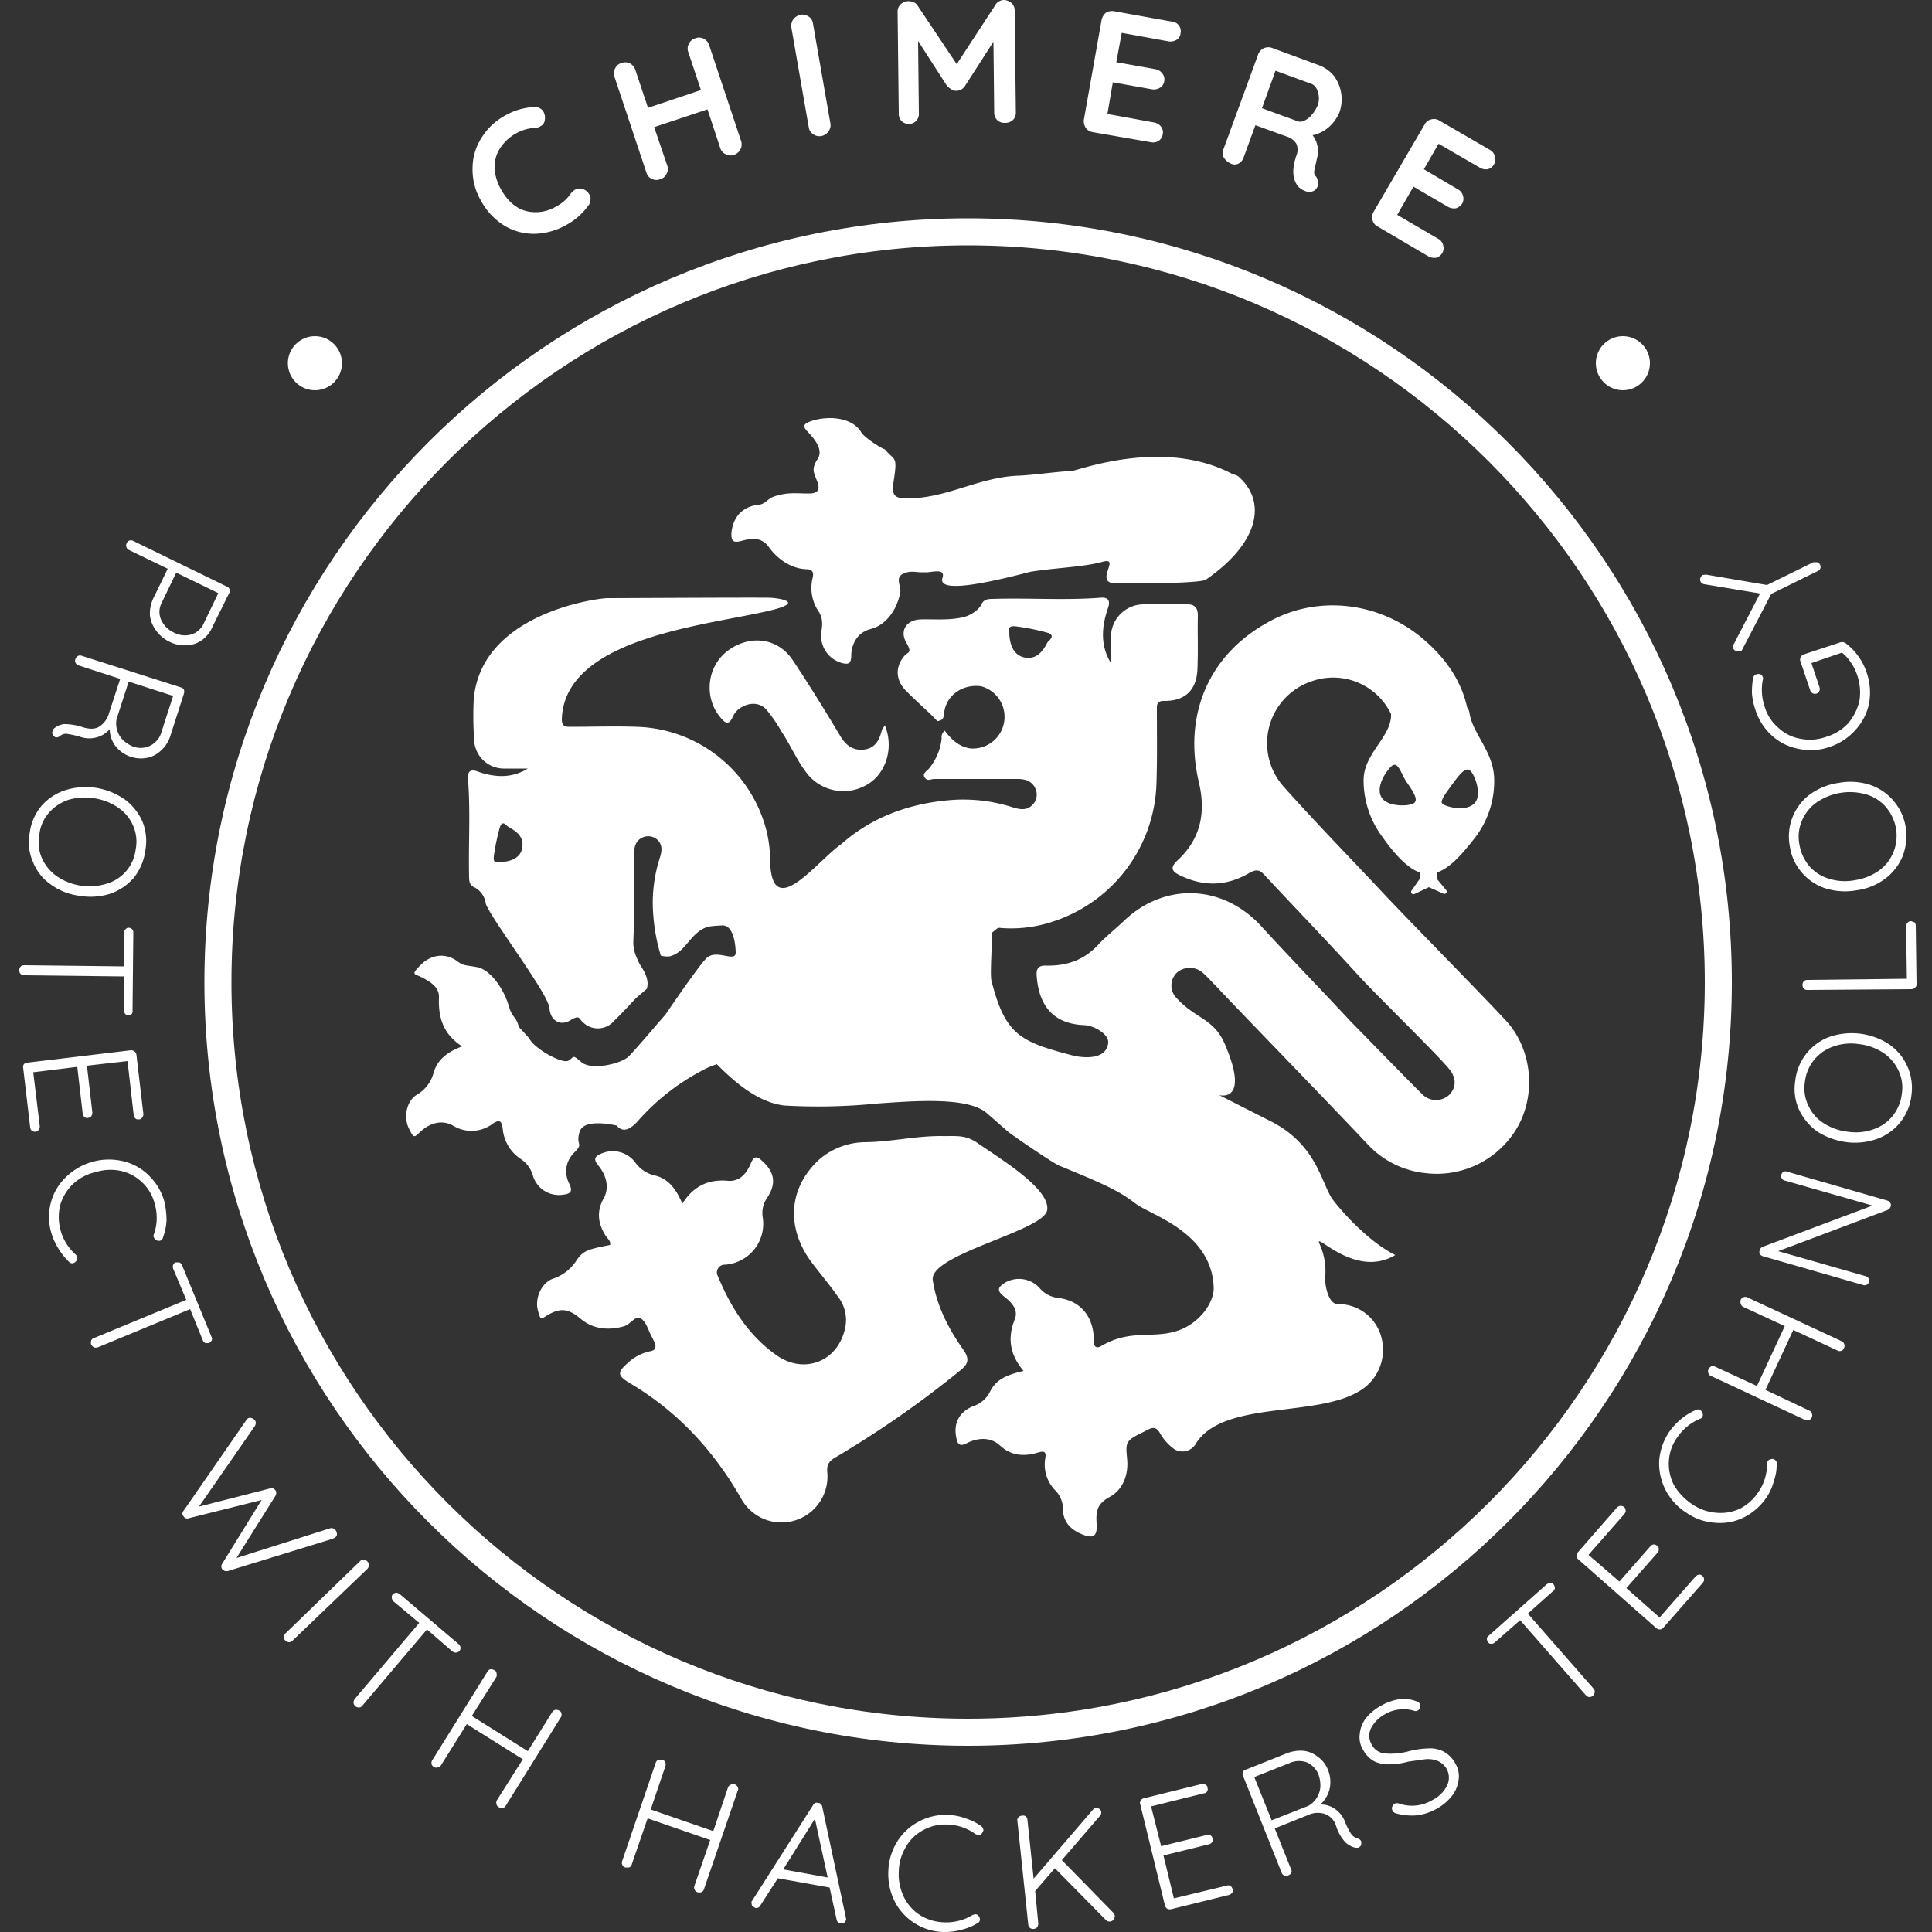 <?xml version="1.0" encoding="UTF-8" standalone="no"?>
<svg
   id="Calque_1"
   data-name="Calque 1"
   viewBox="0 0 500 500"
   version="1.1"
   sodipodi:docname="logo_chimere_white.svg"
   inkscape:version="1.2.1 (9c6d41e4, 2022-07-14)"
   inkscape:export-filename="logo_chimere_white.png"
   inkscape:export-xdpi="96"
   inkscape:export-ydpi="96"
   xmlns:inkscape="http://www.inkscape.org/namespaces/inkscape"
   xmlns:sodipodi="http://sodipodi.sourceforge.net/DTD/sodipodi-0.dtd"
   xmlns="http://www.w3.org/2000/svg"
   xmlns:svg="http://www.w3.org/2000/svg">
  <rect x="0" y="0" width="500" height="500" fill="#333333" stroke="none"/>
  <sodipodi:namedview
     id="namedview12647"
     pagecolor="#ffffff"
     bordercolor="#000000"
     borderopacity="0.25"
     inkscape:showpageshadow="2"
     inkscape:pageopacity="0.0"
     inkscape:pagecheckerboard="0"
     inkscape:deskcolor="#d1d1d1"
     showgrid="false"
     inkscape:zoom="1.096165"
     inkscape:cx="215.29605"
     inkscape:cy="249.05009"
     inkscape:window-width="1790"
     inkscape:window-height="790"
     inkscape:window-x="0"
     inkscape:window-y="25"
     inkscape:window-maximized="0"
     inkscape:current-layer="Calque_1" />
  <defs
     id="defs12534">
    <style
       id="style12532">
      .cls-1 {
        fill: #fff;
      }
    </style>
  </defs>
  <title
     id="title12536">logo_chimere_white</title>
  <path
     class="cls-1"
     d="M250.5,451.8c-109,0-197.6-88.6-197.6-197.6S141.5,56.5,250.5,56.5s197.7,88.7,197.7,197.7S359.5,451.8,250.5,451.8Zm0-388.3C145.4,63.5,59.9,149,59.9,254.2s85.5,190.6,190.6,190.6,190.7-85.5,190.7-190.6S355.7,63.5,250.5,63.5Z"
     id="path12538"
     style="fill:#ffffff" />
  <g
     id="g12554"
     style="fill:#ffffff">
    <path
       class="cls-1"
       d="M140.7,29a3.3,3.3,0,0,1,.3,2,2,2,0,0,1-1.2,1.7,2.4,2.4,0,0,1-1.5.4,11.1,11.1,0,0,0-4.7,1.4,11.4,11.4,0,0,0-4.2,3.9,8.8,8.8,0,0,0-1.4,5,12.4,12.4,0,0,0,1.6,5.5c1.7,3.1,3.9,5,6.5,5.7a10.3,10.3,0,0,0,7.9-1.2,10,10,0,0,0,3.7-3.3,5,5,0,0,1,1.1-1A2.4,2.4,0,0,1,151,49a2.8,2.8,0,0,1,1.5,1.3,1.8,1.8,0,0,1,.3,1.4,2.2,2.2,0,0,1-.4,1.3,17.1,17.1,0,0,1-5.8,5.2,17.6,17.6,0,0,1-8,2.3,14.8,14.8,0,0,1-7.9-2,17.1,17.1,0,0,1-6.3-6.7,15.8,15.8,0,0,1-2.1-8.3,14.5,14.5,0,0,1,2.3-7.8,16.3,16.3,0,0,1,6.3-5.9,16.5,16.5,0,0,1,7.4-2.1A2.5,2.5,0,0,1,140.7,29Z"
       id="path12540"
       style="fill:#ffffff" />
    <path
       class="cls-1"
       d="M182.1,10a2.8,2.8,0,0,1,1.4,1.6l8.3,24.9a2.8,2.8,0,0,1-.2,2.2,3,3,0,0,1-1.7,1.4,2.6,2.6,0,0,1-2.1-.2,2.5,2.5,0,0,1-1.4-1.6l-3.3-10-13.8,4.6,3.4,10a2.6,2.6,0,0,1-.2,2.1,2.6,2.6,0,0,1-1.7,1.4,2.6,2.6,0,0,1-2.1-.1,2.5,2.5,0,0,1-1.4-1.6L159,19.8a2.6,2.6,0,0,1,.2-2.1,2.4,2.4,0,0,1,1.7-1.4,2.6,2.6,0,0,1,2.1.1,2.8,2.8,0,0,1,1.4,1.6l3.3,9.9,13.7-4.6-3.3-9.9a2.6,2.6,0,0,1,.2-2.1A2.6,2.6,0,0,1,180,9.9,2.5,2.5,0,0,1,182.1,10Z"
       id="path12542"
       style="fill:#ffffff" />
    <path
       class="cls-1"
       d="M214.4,34a2.8,2.8,0,0,1-4,.7,2.5,2.5,0,0,1-1.1-1.8L204.8,7.1a3,3,0,0,1,.5-2.1,3.5,3.5,0,0,1,1.9-1.2,3,3,0,0,1,2.1.5,2.5,2.5,0,0,1,1.1,1.8l4.5,25.8A2.6,2.6,0,0,1,214.4,34Z"
       id="path12544"
       style="fill:#ffffff" />
    <path
       class="cls-1"
       d="M261.8.8a2.6,2.6,0,0,1,.8,1.9l.3,26.3a2.7,2.7,0,0,1-.7,2,2.9,2.9,0,0,1-2.1.8,2.7,2.7,0,0,1-2-.7,2.6,2.6,0,0,1-.8-2l-.2-18.3-7.4,11.5a2.8,2.8,0,0,1-1,.9,2.8,2.8,0,0,1-1.3.3,2.3,2.3,0,0,1-1.1-.3l-1.1-.8-7.6-11.8.2,18.7a2.7,2.7,0,0,1-.7,2,2.7,2.7,0,0,1-3.8,0,2.7,2.7,0,0,1-.7-2l-.3-26.2a2.6,2.6,0,0,1,.8-2,3,3,0,0,1,2-.8,3.5,3.5,0,0,1,1.4.3,2.2,2.2,0,0,1,1,.9l10.1,15.1,10-15.3a2,2,0,0,1,.9-.9,2.4,2.4,0,0,1,1.3-.4A3.2,3.2,0,0,1,261.8.8Z"
       id="path12546"
       style="fill:#ffffff" />
    <path
       class="cls-1"
       d="M300.5,32.8a2.4,2.4,0,0,1,.4,2,2.5,2.5,0,0,1-1.1,1.7,2.8,2.8,0,0,1-2,.3l-15-2.6a2.8,2.8,0,0,1-1.8-1.1,3.3,3.3,0,0,1-.5-2.1l4.6-25.9a3.4,3.4,0,0,1,1.1-1.8,3.1,3.1,0,0,1,2.1-.4l15,2.7a2.4,2.4,0,0,1,1.8,1,2.5,2.5,0,0,1,.4,2.1,2,2,0,0,1-1,1.6,3,3,0,0,1-2.1.4L290.3,8.5l-1.4,7.6L299,17.9a2.8,2.8,0,0,1,1.8,1.1,2.4,2.4,0,0,1,.5,2,2.3,2.3,0,0,1-1.1,1.7,3,3,0,0,1-2.1.4L288,21.3l-1.4,8.2,12.1,2.2A2.9,2.9,0,0,1,300.5,32.8Z"
       id="path12548"
       style="fill:#ffffff" />
    <path
       class="cls-1"
       d="M341.1,46.9a2.9,2.9,0,0,1-.1,1.3,2.3,2.3,0,0,1-1,1.2,2.6,2.6,0,0,1-2.3,0,4.5,4.5,0,0,1-1.7-1.1c-1.6-1.9-1.7-4.7-.4-8.3a3.9,3.9,0,0,0-.1-2.8,4.5,4.5,0,0,0-2.6-1.9l-8-2.9-3,8.2a2.9,2.9,0,0,1-1.3,1.7,2.1,2.1,0,0,1-1.9.1,4,4,0,0,1-1.9-1.5,2.5,2.5,0,0,1-.2-2.2l9-24.6a2.8,2.8,0,0,1,3.6-1.7l12.2,4.5a9.4,9.4,0,0,1,3.8,2.7,10.2,10.2,0,0,1,1.4,9.6,10.7,10.7,0,0,1-2.7,3.7,9.3,9.3,0,0,1-4.2,2.1,6.8,6.8,0,0,1,1.1,6.1l-.3,1.4a13.6,13.6,0,0,0-.4,2,1.5,1.5,0,0,0,.5,1.2A3.3,3.3,0,0,1,341.1,46.9Zm-3.5-15.7a5.3,5.3,0,0,0,1.9-1.5,9.7,9.7,0,0,0,1.5-2.4,5,5,0,0,0,.3-2.4,5.2,5.2,0,0,0-.6-2,2.5,2.5,0,0,0-1.3-1.2l-9.3-3.4L326.6,28l9.3,3.4A2.1,2.1,0,0,0,337.6,31.2Z"
       id="path12550"
       style="fill:#ffffff" />
    <path
       class="cls-1"
       d="M373.5,63.5a2.5,2.5,0,0,1-.2,1.9,2.6,2.6,0,0,1-1.6,1.3,3.2,3.2,0,0,1-2.1-.4l-13.1-7.7a2.5,2.5,0,0,1-1.3-1.7,2.6,2.6,0,0,1,.3-2.1l13.2-22.6a2.5,2.5,0,0,1,1.7-1.3,2.6,2.6,0,0,1,2.1.3l13.1,7.6a2.7,2.7,0,0,1,1.3,1.7,2.6,2.6,0,0,1-.3,2.1,2.5,2.5,0,0,1-1.6,1.2,3,3,0,0,1-2-.4l-10.7-6.2-3.8,6.6,8.8,5.2a2.6,2.6,0,0,1,1.3,1.6,2.6,2.6,0,0,1-.2,2.1,3.1,3.1,0,0,1-1.6,1.2,3.2,3.2,0,0,1-2.1-.4l-8.9-5.2-4.2,7.3,10.6,6.2A2.5,2.5,0,0,1,373.5,63.5Z"
       id="path12552"
       style="fill:#ffffff" />
  </g>
  <g
     id="g12630"
     style="fill:#ffffff">
    <path
       class="cls-1"
       d="M52.2,165.7a7.1,7.1,0,0,1-4,1.3,8.4,8.4,0,0,1-4.3-.9,9.1,9.1,0,0,1-3.5-2.9,8.3,8.3,0,0,1-1.6-3.9,9.2,9.2,0,0,1,.8-4.3l3.8-7.8-10.1-4.9a1.2,1.2,0,0,1-.6-.8,1,1,0,0,1,.1-.9,1,1,0,0,1,.7-.7,1.2,1.2,0,0,1,1,.1l24.2,11.8a1,1,0,0,1,.7.7,1.2,1.2,0,0,1-.1,1l-4.4,8.9A8,8,0,0,1,52.2,165.7Zm-10.5-5.3a6.6,6.6,0,0,0,3.3,3.3,6,6,0,0,0,4.5.5,5.2,5.2,0,0,0,3.2-2.8l3.8-7.9-10.9-5.3-3.8,7.9A5,5,0,0,0,41.7,160.4Z"
       id="path12574"
       style="fill:#ffffff" />
    <path
       class="cls-1"
       d="M14.3,190.8l-.5-.4-.3-.6a1.3,1.3,0,0,1,.1-.6.9.9,0,0,1,.3-.6,4.8,4.8,0,0,1,2.7-1.2,14.7,14.7,0,0,1,4.8.8q2.9.9,4.5-.3a6,6,0,0,0,2.3-3.3l2.9-8.9-10.8-3.5a1.1,1.1,0,0,1-.7-.6,1.1,1.1,0,0,1-.1-1,1.6,1.6,0,0,1,.6-.8,1.2,1.2,0,0,1,1-.1l25.7,8.2a1.2,1.2,0,0,1,.8.6,1.7,1.7,0,0,1,0,1l-3.5,10.9a8.3,8.3,0,0,1-2.3,3.7,7.2,7.2,0,0,1-3.6,2,8.4,8.4,0,0,1-8.3-3,7.3,7.3,0,0,1-1.5-4.4,6.7,6.7,0,0,1-3.3,2.1,7.1,7.1,0,0,1-4.3-.1,24.9,24.9,0,0,0-3.6-.8,2.4,2.4,0,0,0-1.7.6A1.4,1.4,0,0,1,14.3,190.8ZM30.2,186a5.7,5.7,0,0,0,.1,2.9,6.1,6.1,0,0,0,1.5,2.6,7.9,7.9,0,0,0,2.9,1.8,5.6,5.6,0,0,0,7.1-3.9l3-9.3-11.5-3.7Z"
       id="path12576"
       style="fill:#ffffff" />
    <path
       class="cls-1"
       d="M13,228.8A12.8,12.8,0,0,1,8.5,223a12.6,12.6,0,0,1-.8-7.5,13.6,13.6,0,0,1,3-6.9,13.8,13.8,0,0,1,6.2-4.1,17.6,17.6,0,0,1,8-.6,18.1,18.1,0,0,1,7.4,3,14.3,14.3,0,0,1,4.6,5.8,13.7,13.7,0,0,1,.7,7.5,14.3,14.3,0,0,1-3,7,14.3,14.3,0,0,1-6.1,4.1,16.8,16.8,0,0,1-8.1.5A15.7,15.7,0,0,1,13,228.8Zm14.6-.1a10.5,10.5,0,0,0,7.5-8.8,10.4,10.4,0,0,0-.6-6.1,10.9,10.9,0,0,0-3.8-4.7,14.7,14.7,0,0,0-6.3-2.5,15,15,0,0,0-6.7.4,11.6,11.6,0,0,0-5,3.3,10,10,0,0,0-2.5,5.6,10.5,10.5,0,0,0,.6,6.1,11.5,11.5,0,0,0,3.8,4.7,14.7,14.7,0,0,0,6.3,2.5A14.9,14.9,0,0,0,27.6,228.7Z"
       id="path12578"
       style="fill:#ffffff" />
    <path
       class="cls-1"
       d="M34.1,262.4a1.2,1.2,0,0,1-.9.3,1.1,1.1,0,0,1-.8-.3,1.7,1.7,0,0,1-.3-1v-8.7l-25.9-.3a1.2,1.2,0,0,1-1.2-1.3,1.3,1.3,0,0,1,.4-1,1.2,1.2,0,0,1,.9-.3l25.8.3v-8.7a1,1,0,0,1,.4-.9.9.9,0,0,1,.8-.4,1.3,1.3,0,0,1,.9.4,1.2,1.2,0,0,1,.3.9l-.2,20.1A1.2,1.2,0,0,1,34.1,262.4Z"
       id="path12580"
       style="fill:#ffffff" />
    <path
       class="cls-1"
       d="M10,292.4a1.3,1.3,0,0,1-.9.5,1.6,1.6,0,0,1-.9-.3,1.3,1.3,0,0,1-.4-.9L6,276.4a1.2,1.2,0,0,1,.2-1,1.3,1.3,0,0,1,.9-.4l26.8-3.2a1.4,1.4,0,0,1,.9.3,1.4,1.4,0,0,1,.5.8l1.8,15.4a1.2,1.2,0,0,1-.3.9,1,1,0,0,1-.8.5c-.4,0-.7,0-.9-.2a1.6,1.6,0,0,1-.5-.9l-1.6-14-10.5,1.2,1.4,12.1a1.7,1.7,0,0,1-.3,1,1.2,1.2,0,0,1-.8.4.9.9,0,0,1-.9-.2,1.3,1.3,0,0,1-.5-.9L20,276.1,8.6,277.5l1.7,14A1.6,1.6,0,0,1,10,292.4Z"
       id="path12582"
       style="fill:#ffffff" />
    <path
       class="cls-1"
       d="M41.4,321.1a1.4,1.4,0,0,1-1.6-.9.8.8,0,0,1,0-.7,12.7,12.7,0,0,0,.3-7.7,11.5,11.5,0,0,0-3.1-5.6,11.7,11.7,0,0,0-5.4-3.1,12.8,12.8,0,0,0-6.7.2,12.8,12.8,0,0,0-6.1,3.2,12.6,12.6,0,0,0-3.2,5.3,13,13,0,0,0,4,12.9,2.1,2.1,0,0,1,.4.6,1.4,1.4,0,0,1-.3,1.1,1.8,1.8,0,0,1-.7.5,1.1,1.1,0,0,1-1.1-.3,17.2,17.2,0,0,1-2.8-3.5,16.2,16.2,0,0,1-1.9-4.3,14.4,14.4,0,0,1,0-7.7,14,14,0,0,1,3.9-6.5,15.9,15.9,0,0,1,15.1-4,13.9,13.9,0,0,1,6.6,3.9,14.9,14.9,0,0,1,3.8,6.7,24,24,0,0,1,.5,4.6,14.9,14.9,0,0,1-.9,4.4A1.1,1.1,0,0,1,41.4,321.1Z"
       id="path12584"
       style="fill:#ffffff" />
    <path
       class="cls-1"
       d="M54.8,346.9a2.3,2.3,0,0,1-.7.7h-1c-.2-.2-.5-.4-.6-.7l-3.3-8.1-23.9,9.9a1.7,1.7,0,0,1-1,0,2.3,2.3,0,0,1-.7-.7,2.1,2.1,0,0,1,0-1.1,1.1,1.1,0,0,1,.7-.6l23.9-9.9-3.4-8.1a1.4,1.4,0,0,1,0-.9,1,1,0,0,1,.7-.7h.9a1.6,1.6,0,0,1,.7.7l7.6,18.5A1.2,1.2,0,0,1,54.8,346.9Z"
       id="path12586"
       style="fill:#ffffff" />
    <path
       class="cls-1"
       d="M87.2,397.1a1,1,0,0,1-.5.8l-.5.3-27.3,8.4h-.7l-.6-.4a1.2,1.2,0,0,1-.1-1.5l10.2-16.5-18.8,4.7a1.1,1.1,0,0,1-1.4-.5.9.9,0,0,1-.3-.7,1.1,1.1,0,0,1,.3-.7l16.2-23.4.3-.4a1.1,1.1,0,0,1,1.1-.2,1.4,1.4,0,0,1,.8.5,1.1,1.1,0,0,1,.3.8,1.9,1.9,0,0,1-.2.7L51.5,389.9l18.4-4.7a1.1,1.1,0,0,1,1.3.4,1.1,1.1,0,0,1,.3.7,1.9,1.9,0,0,1-.2.8L61.2,403.2l24.3-7.7a1.3,1.3,0,0,1,1.4.6A1.7,1.7,0,0,1,87.2,397.1Z"
       id="path12588"
       style="fill:#ffffff" />
    <path
       class="cls-1"
       d="M74.8,425a1.3,1.3,0,0,1-.9-.4,1,1,0,0,1-.4-1,1.2,1.2,0,0,1,.4-.9L93.2,404a1.2,1.2,0,0,1,1-.3,1.4,1.4,0,0,1,1.3,1.3,1.8,1.8,0,0,1-.4,1L75.7,424.6A1.2,1.2,0,0,1,74.8,425Z"
       id="path12590"
       style="fill:#ffffff" />
    <path
       class="cls-1"
       d="M119.2,426.4a1.6,1.6,0,0,1-.3.9,1.5,1.5,0,0,1-.9.4,1.6,1.6,0,0,1-.9-.3l-6.6-5.7L93.8,441.4a1.1,1.1,0,0,1-.9.5,1.6,1.6,0,0,1-.9-.3,1.4,1.4,0,0,1-.5-.9,1.7,1.7,0,0,1,.3-1L108.5,420l-6.7-5.6a1.5,1.5,0,0,1-.4-.9.9.9,0,0,1,.3-.9,1.2,1.2,0,0,1,.8-.4,1.6,1.6,0,0,1,.9.3l15.3,13A1.6,1.6,0,0,1,119.2,426.4Z"
       id="path12592"
       style="fill:#ffffff" />
    <path
       class="cls-1"
       d="M145.3,443.5a1.2,1.2,0,0,1-.2,1l-14.2,22.8a1,1,0,0,1-.9.6,1,1,0,0,1-.9-.2,1,1,0,0,1-.6-.8,1.2,1.2,0,0,1,.1-1l6.7-10.6-14.5-9.1-6.7,10.7a1,1,0,0,1-.8.5,1.1,1.1,0,0,1-1-.1c-.3-.2-.6-.5-.6-.8a1.2,1.2,0,0,1,.2-1l14.2-22.8a1.3,1.3,0,0,1,.8-.7,1.5,1.5,0,0,1,1.1.3.8.8,0,0,1,.5.8,1.2,1.2,0,0,1-.1,1l-6.3,10,14.5,9.1,6.3-10.1a1.6,1.6,0,0,1,.8-.6,1.6,1.6,0,0,1,1,.2A.9.9,0,0,1,145.3,443.5Z"
       id="path12594"
       style="fill:#ffffff" />
    <path
       class="cls-1"
       d="M190.9,462.5a.9.9,0,0,1,0,1l-8.7,25.4a1.1,1.1,0,0,1-.7.8,1.7,1.7,0,0,1-1,0,1.1,1.1,0,0,1-.7-.6,1.2,1.2,0,0,1-.1-1l4.1-11.9-16.2-5.6-4.1,11.9a1.1,1.1,0,0,1-.7.8h-1a1.1,1.1,0,0,1-.7-.6,1.2,1.2,0,0,1-.1-1l8.7-25.5a1.4,1.4,0,0,1,.7-.8h1a1.4,1.4,0,0,1,.8.7,1.7,1.7,0,0,1,0,1l-3.8,11.2,16.2,5.6,3.8-11.3a1.2,1.2,0,0,1,.7-.7,1.2,1.2,0,0,1,1-.1A1.1,1.1,0,0,1,190.9,462.5Z"
       id="path12596"
       style="fill:#ffffff" />
    <path
       class="cls-1"
       d="M219,496.8a2.2,2.2,0,0,1-.5.8,1.6,1.6,0,0,1-1,.1,1.1,1.1,0,0,1-.7-.3,1.5,1.5,0,0,1-.3-.7l-1.8-8.2-13.4-2.4-4.5,7a1.2,1.2,0,0,1-1.3.7l-.8-.5a1.9,1.9,0,0,1-.2-.8v-.2c0-.1,0-.3.1-.3l15.8-24.8a1.1,1.1,0,0,1,1.4-.6.7.7,0,0,1,.6.3,1,1,0,0,1,.4.7l6.1,28.6Zm-16.3-13,11.5,2.1-3.3-15.2Z"
       id="path12598"
       style="fill:#ffffff" />
    <path
       class="cls-1"
       d="M254.5,473.7a2,2,0,0,1-.4.8,1.1,1.1,0,0,1-.9.4l-.7-.2a12.8,12.8,0,0,0-7.3-2.5,11.6,11.6,0,0,0-6.2,1.4,11,11,0,0,0-4.5,4.3,12.7,12.7,0,0,0-1.9,6.5,13.5,13.5,0,0,0,1.4,6.7,11.7,11.7,0,0,0,4.2,4.6,12.5,12.5,0,0,0,6.1,1.8,13,13,0,0,0,7.4-1.9l.7-.2a1.1,1.1,0,0,1,.9.5,1.4,1.4,0,0,1,.3.9,1,1,0,0,1-.6.9,14.1,14.1,0,0,1-4.1,1.7,16,16,0,0,1-4.7.6,14.6,14.6,0,0,1-12.6-7.8,15.8,15.8,0,0,1-1.7-7.9,15.4,15.4,0,0,1,2.3-7.7,14.8,14.8,0,0,1,13.1-6.9,14.5,14.5,0,0,1,4.6.9,13.6,13.6,0,0,1,4,2A1.3,1.3,0,0,1,254.5,473.7Z"
       id="path12600"
       style="fill:#ffffff" />
    <path
       class="cls-1"
       d="M288.5,495.8a1.5,1.5,0,0,1-.3,1,1.4,1.4,0,0,1-1,.5,1.3,1.3,0,0,1-1-.4L273,483.5l-5.1,5.9.8,8.4a1.7,1.7,0,0,1-.3,1,1.3,1.3,0,0,1-.9.4,1.2,1.2,0,0,1-1-.3,1.3,1.3,0,0,1-.4-.9l-2.8-26.7a1,1,0,0,1,.3-1,1.3,1.3,0,0,1,.9-.4,1.2,1.2,0,0,1,1,.2,1.3,1.3,0,0,1,.4.9l1.6,15.2,15.3-17.8a1.3,1.3,0,0,1,.9-.5,1.6,1.6,0,0,1,.9.3,1.2,1.2,0,0,1,.1,1.7l-9.9,11.5L288.1,495A1.2,1.2,0,0,1,288.5,495.8Z"
       id="path12602"
       style="fill:#ffffff" />
    <path
       class="cls-1"
       d="M318.5,488.1a2.2,2.2,0,0,1,.5.8.9.9,0,0,1-.1.9,1.6,1.6,0,0,1-.8.6l-15,3.7a1.6,1.6,0,0,1-1-.1,1.6,1.6,0,0,1-.6-.8L295.1,467a1.1,1.1,0,0,1,.1-1,1.2,1.2,0,0,1,.8-.6l15-3.7a1.2,1.2,0,0,1,1,.2.8.8,0,0,1,.5.8,1,1,0,0,1-.1.9.9.9,0,0,1-.8.5l-13.7,3.4,2.6,10.3,11.8-2.9a1.1,1.1,0,0,1,1,.1,1.1,1.1,0,0,1,.5.8.9.9,0,0,1-.1.9,1.2,1.2,0,0,1-.8.6l-11.8,2.9,2.7,11.1,13.7-3.3A1.2,1.2,0,0,1,318.5,488.1Z"
       id="path12604"
       style="fill:#ffffff" />
    <path
       class="cls-1"
       d="M352.3,476.6v.6a1.4,1.4,0,0,1-.2.6c-.2.1-.3.3-.6.4h-.7a5.6,5.6,0,0,1-2.6-1.4,11,11,0,0,1-2.4-4.2,4.7,4.7,0,0,0-3.1-3.2,5.9,5.9,0,0,0-4.1.3l-8.7,3.5,4.2,10.5a1.2,1.2,0,0,1,.1,1,1.3,1.3,0,0,1-.7.6,1.4,1.4,0,0,1-1.1.1,1.2,1.2,0,0,1-.7-.7l-10-25.1a.8.8,0,0,1,0-.9.8.8,0,0,1,.7-.7l10.5-4.2a9.9,9.9,0,0,1,4.4-.7,7.2,7.2,0,0,1,3.8,1.6,7.4,7.4,0,0,1,2.6,3.4,8.3,8.3,0,0,1,.4,4.9,7.9,7.9,0,0,1-2.4,4,6.2,6.2,0,0,1,3.7,1.1,7.1,7.1,0,0,1,2.7,3.4,15.8,15.8,0,0,0,1.7,3.3,3.3,3.3,0,0,0,1.5,1A1.3,1.3,0,0,1,352.3,476.6Zm-13.8-9.2a6,6,0,0,0,2.2-2,6.3,6.3,0,0,0,1-2.8,8.3,8.3,0,0,0-.5-3.4,5.7,5.7,0,0,0-3-3.1,5.9,5.9,0,0,0-4.5.2l-9.1,3.6,4.5,11.2Z"
       id="path12606"
       style="fill:#ffffff" />
    <path
       class="cls-1"
       d="M366.8,469.8a15.3,15.3,0,0,1-5.5-.5,1.3,1.3,0,0,1-.9-.7,1.1,1.1,0,0,1-.1-1,1.6,1.6,0,0,1,.6-.8,1.6,1.6,0,0,1,1-.1,10.3,10.3,0,0,0,8.9-.9,8.3,8.3,0,0,0,3.7-3.7,4.7,4.7,0,0,0-.1-4.3,4.9,4.9,0,0,0-2.4-2.1,6.7,6.7,0,0,0-3.2-.4l-4.3.6a19.1,19.1,0,0,1-4.8.7,8.5,8.5,0,0,1-3.9-.7,7.2,7.2,0,0,1-3-3,6.1,6.1,0,0,1-.9-4.1,7.9,7.9,0,0,1,1.5-4,12.7,12.7,0,0,1,3.9-3.3,13.5,13.5,0,0,1,4.6-1.7,9.1,9.1,0,0,1,4.4.4c.6.2,1,.4,1.1.7a1.1,1.1,0,0,1,.1,1,1.2,1.2,0,0,1-.6.8,1.1,1.1,0,0,1-.8.1,8.8,8.8,0,0,0-3.7-.4,8.9,8.9,0,0,0-3.9,1.2,8.8,8.8,0,0,0-3.7,3.7,4.5,4.5,0,0,0,.2,4.2,4.2,4.2,0,0,0,3.5,2.3,18.1,18.1,0,0,0,5.8-.5,22,22,0,0,1,5.1-.8,7.7,7.7,0,0,1,4,.7,7.5,7.5,0,0,1,3.3,3.3,6.3,6.3,0,0,1,.8,4,8.4,8.4,0,0,1-1.6,4.1A12.9,12.9,0,0,1,372,468,14.1,14.1,0,0,1,366.8,469.8Z"
       id="path12608"
       style="fill:#ffffff" />
    <path
       class="cls-1"
       d="M401.3,409.7a.9.9,0,0,1,.8.4,1.6,1.6,0,0,1,.3.9,1,1,0,0,1-.5.8l-6.5,5.8,17,19.4c.2.3.4.6.3.9a1.3,1.3,0,0,1-.4.9,1.4,1.4,0,0,1-1,.4,1.4,1.4,0,0,1-.9-.5l-17-19.4-6.6,5.8a1.2,1.2,0,0,1-.9.3.9.9,0,0,1-.8-.4,1.6,1.6,0,0,1-.3-.9,1,1,0,0,1,.5-.8l15-13.3A1.7,1.7,0,0,1,401.3,409.7Z"
       id="path12610"
       style="fill:#ffffff" />
    <path
       class="cls-1"
       d="M439.7,407.5a1,1,0,0,1,.9.4.9.9,0,0,1,.4.8c.1.3-.1.6-.3.9l-10.2,11.6c-.3.3-.5.5-.9.5a1.6,1.6,0,0,1-.9-.3l-20.3-17.9a1.2,1.2,0,0,1-.1-1.7l10.2-11.7a1.8,1.8,0,0,1,.9-.4,1.6,1.6,0,0,1,.9.3,1.2,1.2,0,0,1,.4.9c.1.3-.1.6-.3.9l-9.3,10.6,8,6.9,8-9.1a1.3,1.3,0,0,1,.9-.5,1.2,1.2,0,0,1,.9.4.9.9,0,0,1,.4.8,1.2,1.2,0,0,1-.3.9l-8.1,9.2,8.6,7.6,9.3-10.6A2,2,0,0,1,439.7,407.5Z"
       id="path12612"
       style="fill:#ffffff" />
    <path
       class="cls-1"
       d="M440.1,365a1.3,1.3,0,0,1,.5.7,1.1,1.1,0,0,1-.1,1.1.9.9,0,0,1-.6.4,13.5,13.5,0,0,0-5.9,4.9,11.5,11.5,0,0,0-2.1,6.1,12,12,0,0,0,1.3,6.1,15.3,15.3,0,0,0,4.6,4.9,12.8,12.8,0,0,0,6.4,2.3,11.9,11.9,0,0,0,6.2-1.1,12.8,12.8,0,0,0,4.7-4.3,12.6,12.6,0,0,0,2.2-7.3,1.9,1.9,0,0,1,.2-.7,1.4,1.4,0,0,1,1-.5.8.8,0,0,1,.8.2.9.9,0,0,1,.5,1,12.2,12.2,0,0,1-.7,4.4,14,14,0,0,1-1.9,4.3,15.5,15.5,0,0,1-5.7,5.1,13.7,13.7,0,0,1-7.5,1.5,14.7,14.7,0,0,1-7.7-2.7,15.1,15.1,0,0,1-6.9-13.4,15.6,15.6,0,0,1,2.5-7.3,16.7,16.7,0,0,1,3.1-3.4,15.8,15.8,0,0,1,3.9-2.4A1.1,1.1,0,0,1,440.1,365Z"
       id="path12614"
       style="fill:#ffffff" />
    <path
       class="cls-1"
       d="M451.3,335.7a1.2,1.2,0,0,1,1,.1l24.3,11.3a1.3,1.3,0,0,1,.7.8,1.1,1.1,0,0,1-.1,1,1,1,0,0,1-.7.7,1.2,1.2,0,0,1-1-.1l-11.4-5.3-7.2,15.5,11.4,5.4a1.1,1.1,0,0,1,.6.7,1.2,1.2,0,0,1,0,1,1.2,1.2,0,0,1-.7.7,1.2,1.2,0,0,1-1,0l-24.4-11.4a1.1,1.1,0,0,1-.7-.8,1.2,1.2,0,0,1,.1-1,1.6,1.6,0,0,1,.7-.7,1.2,1.2,0,0,1,1,.1l10.8,5,7.2-15.5-10.8-5a1.2,1.2,0,0,1-.6-.8,1.7,1.7,0,0,1,0-1A1.1,1.1,0,0,1,451.3,335.7Z"
       id="path12616"
       style="fill:#ffffff" />
    <path
       class="cls-1"
       d="M461.5,303.3a1,1,0,0,1,.9-.1l26,7.5a1.2,1.2,0,0,1,.8.6,1.1,1.1,0,0,1,.1,1l-.3.5-.4.3-28.4,10.7,22.7,6.5a1.1,1.1,0,0,1,.7.6,1,1,0,0,1,.1.9,1.3,1.3,0,0,1-.6.7,1.1,1.1,0,0,1-.8.1l-26.1-7.5a1.6,1.6,0,0,1-.8-.6,1.4,1.4,0,0,1,0-.9,1.3,1.3,0,0,1,.7-.9L484.6,312l-22.8-6.5a1.1,1.1,0,0,1-.7-.6,1,1,0,0,1-.1-.9A1.3,1.3,0,0,1,461.5,303.3Z"
       id="path12618"
       style="fill:#ffffff" />
    <path
       class="cls-1"
       d="M488.8,270.2a13.7,13.7,0,0,1,5.9,13.1,13.6,13.6,0,0,1-8.8,11.4,17.1,17.1,0,0,1-7.9.9,18.6,18.6,0,0,1-7.6-2.7,14.7,14.7,0,0,1-4.8-5.7,13,13,0,0,1-1-7.4,13.7,13.7,0,0,1,8.7-11.4,17.7,17.7,0,0,1,15.5,1.8Zm-14.5.7a10.9,10.9,0,0,0-7.2,9.2,10.1,10.1,0,0,0,.9,6,10.4,10.4,0,0,0,4,4.6,14.4,14.4,0,0,0,6.3,2.2,13.5,13.5,0,0,0,6.7-.7,10.8,10.8,0,0,0,4.9-3.5,11.1,11.1,0,0,0,2.3-5.7,10.1,10.1,0,0,0-.9-6,11.1,11.1,0,0,0-4-4.6,14.4,14.4,0,0,0-6.3-2.2A13.5,13.5,0,0,0,474.3,270.9Z"
       id="path12620"
       style="fill:#ffffff" />
    <path
       class="cls-1"
       d="M493.7,238.8a1,1,0,0,1,.9-.4l.9.3a1.6,1.6,0,0,1,.3.9l.2,15.1a1,1,0,0,1-.4.9,1.3,1.3,0,0,1-.9.4l-26.9.2a1.2,1.2,0,0,1-.9-.3,1.3,1.3,0,0,1-.4-1,1.2,1.2,0,0,1,1.2-1.3l25.8-.3-.2-13.6A1.3,1.3,0,0,1,493.7,238.8Z"
       id="path12622"
       style="fill:#ffffff" />
    <path
       class="cls-1"
       d="M483.9,203.1a13.5,13.5,0,0,1,6.1,4.1,13.8,13.8,0,0,1,3.2,6.9,14.7,14.7,0,0,1-.8,7.5,14.1,14.1,0,0,1-4.5,5.8,15.7,15.7,0,0,1-7.4,3,16.8,16.8,0,0,1-8.1-.5,13.5,13.5,0,0,1-6.1-4.1,13.3,13.3,0,0,1-3.1-6.8,13.6,13.6,0,0,1,5.2-13.4,16.7,16.7,0,0,1,7.5-3A16.5,16.5,0,0,1,483.9,203.1Zm-13.8,4.6a11,11,0,0,0-3.8,4.8,10.4,10.4,0,0,0-.6,6.1,11.6,11.6,0,0,0,2.5,5.5,10.8,10.8,0,0,0,5.1,3.3,13.7,13.7,0,0,0,6.7.4,14.7,14.7,0,0,0,6.3-2.5,11.1,11.1,0,0,0,3.7-4.7,11.4,11.4,0,0,0,.7-6.1,11.6,11.6,0,0,0-2.6-5.6,10.6,10.6,0,0,0-5.1-3.3,15.2,15.2,0,0,0-12.9,2.1Z"
       id="path12624"
       style="fill:#ffffff" />
    <path
       class="cls-1"
       d="M466,170.1a1.6,1.6,0,0,1,.7-.7l9.7-3.2a1.6,1.6,0,0,1,1.3.3,14.4,14.4,0,0,1,3.2,3.3,14.6,14.6,0,0,1,2.2,4.3,15.7,15.7,0,0,1,.6,8,14.3,14.3,0,0,1-3.5,6.8,15.4,15.4,0,0,1-6.7,4.4,14.6,14.6,0,0,1-8,.5,14,14,0,0,1-6.9-3.4,15.2,15.2,0,0,1-4.3-6.7,17.4,17.4,0,0,1-.9-4.3,24.1,24.1,0,0,1,.3-4c.2-.5.4-.8.9-.9s.6-.1,1,0a1.3,1.3,0,0,1,.6.7,1.1,1.1,0,0,1,0,.8,13.6,13.6,0,0,0,.5,6.9,11.5,11.5,0,0,0,3.6,5.5,11,11,0,0,0,5.7,2.8,12.5,12.5,0,0,0,6.6-.5,12.8,12.8,0,0,0,5.7-3.5,14,14,0,0,0,2.9-5.7,13.7,13.7,0,0,0-.5-6.6,12.6,12.6,0,0,0-1.6-3.3,10.5,10.5,0,0,0-2.4-2.7l-7.9,2.7,2.1,6.3a1.2,1.2,0,0,1-.1,1,1.1,1.1,0,0,1-.7.6,1.2,1.2,0,0,1-1-.1,1.1,1.1,0,0,1-.6-.7l-2.6-7.7A1.4,1.4,0,0,1,466,170.1Z"
       id="path12626"
       style="fill:#ffffff" />
    <path
       class="cls-1"
       d="M441.5,148.7l15.8,2.7,12-5.9h1a1.1,1.1,0,0,1,.7.6,1.2,1.2,0,0,1,.1,1,1,1,0,0,1-.7.7l-12,5.9L451,167.9a1.3,1.3,0,0,1-.6.7h-1a1.9,1.9,0,0,1-.8-.7,1.3,1.3,0,0,1,.1-1.2l6.8-13.1-14.4-2.4a1.3,1.3,0,0,1-1-.7,1.2,1.2,0,0,1,0-1,1.3,1.3,0,0,1,.6-.7Z"
       id="path12628"
       style="fill:#ffffff" />
  </g>
  <g
     id="g12640"
     style="fill:#ffffff">
    <path
       class="cls-1"
       d="M249.3,349.3c-3.8-5.4-6.9-11.3-7.9-18s28.7-12.7,29.6-18.1-11.8-13.1-17.9-17.3c-3.3-2.4-6-1.8-9.5-1.9-7.1,0-12.7,1.5-19.8,1.6a18.4,18.4,0,0,0-11.7,4.4c-8.1,7.4-8.8,17.8-1.9,26.9,2.2,2.9,4.5,5.6,6.6,8.6a9.8,9.8,0,0,1,1.9,8.3c-1.9,8.6-10.6,12-17.8,6.9s-11.8-12.4-15.1-20.4a2,2,0,0,1,1.8-3,10.6,10.6,0,0,0,9.8-12.2,6.9,6.9,0,0,1,1.2-5.2c2.3-3.5,1.9-6.5-1.2-9.3-1.3-1.3-2.2-1.7-3.1.5s-2.6,4.7-5.8,4.5c-5.1-.5-9,1.3-11.9,5.9-1.6-3.7-3.6-6.5-7.2-7.3a8.5,8.5,0,0,1-5.1-3.5,7.3,7.3,0,0,0-8.8-2.1c-1.6.7-2,1.4-.6,3.1s3.2,5.1,1.3,8.5-1.4,6.6.6,9.7c.5.7,1.3,1.3,1.1,2.3-5.6,1.1-7,1.4-8.7,4a11.6,11.6,0,0,1-6.3,4.8c-2.9,1.2-4.5,5.1-3.7,8.1s.8,2.2,2.6,1.2c3.5-2,5.5-1.5,8.6,1.1s7.2,3,11.2,1.8c1.6-.5,2.8-2.8,4.2-2s1.9,2.9,2.7,4.4.5,1.1.8,1.6.9,2.2-1,2.5a12.1,12.1,0,0,0-5.9,3.1c-2.7,2.4-2.6,3.2.5,5.1,12.4,7.3,21.8,17.5,28.9,29.9a11.9,11.9,0,0,0,22.3-6.8c-.2-2.1.6-3,2.4-4a263.4,263.4,0,0,0,32.1-22.4C250.7,352.9,250.9,351.6,249.3,349.3Z"
       id="path12632"
       style="fill:#ffffff" />
    <path
       class="cls-1"
       d="M228.2,189c-.6,2.6-1.8,4.7-4.7,5s-4.8-1.3-6.2-3.8c-3.9-6.5-7.9-13-12.1-19.3s-11.8-6.5-17.1-2.3-5.8,12-1.8,16.9c1.7,2.1,2.4,2.1,3.5-.3s5.7-4.6,8.5-1.6a39.7,39.7,0,0,1,4,5.8c2.4,3.6,4.1,7.8,6.9,11.2a12,12,0,0,0,15.3,2.4c4.8-2.8,6.9-9.5,4.5-15.3C228.6,188.4,228.3,188.7,228.2,189Z"
       id="path12634"
       style="fill:#ffffff" />
    <path
       class="cls-1"
       d="M389.8,264.2c-6.1-6.6-25.3-26.1-31.4-32.6-8.7-9.3-17.6-18.4-26-27.8a16.9,16.9,0,0,1,7.1-27.5,16.6,16.6,0,0,1,20.5,8.5h0c.2,5.9-7.1,10.1-7.1,17.1a24.4,24.4,0,0,0,4.3,13.9c2.6,3.7,6.2,8.5,10.2,10v1.7l-2.1,3a.6.6,0,0,0,.7.9l3.8-1.8,3.8,1.7a.6.6,0,0,0,.7-.9l-2.4-2.9v-1.7c3.8-1.3,7.3-5.8,9.9-9.1a23.9,23.9,0,0,0,4.9-14.8c0-7.3-5.6-11.9-6.4-17.4a3,3,0,0,0-.6-1.4c-1.5-6.9-5.6-12.9-11.7-18-11.3-9.4-27-11.1-39.4-4.3-15.7,8.4-22.5,24.1-18.3,41.8,1.8,7.8.4,14.6-5.6,20.1-1.9,1.8-1.5,2.8.6,3.8,6.1,3,12,2.9,17.9-.5,1.4-.8,2.5-1.2,3.8.2,8.3,8.9,16.7,17.6,24.8,26.5,3.3,3.7,20,20,23.2,23.9,2,2.4,1.9,4.9,0,6.8a5,5,0,0,1-7.1-.4c-1.8-1.7-16.4-16.7-18.2-18.5-7.7-8.3-15.6-16.4-23.2-24.7-9.9-10.9-25-11.6-35.6-1.5-2.2,2.1-4.5,3.9-6.5,6-3.7,4.1-8.2,5.7-13.6,5.6-2.1-.1-2.7.8-2.5,2.8.6,7.8,4.5,12.3,12.3,12.6,2.5.1,6.4,2.3,6.2,4.6-.6,5.4-9,3.3-9,3.3-13.9-3.6-17.6-5.4-21.2-19.3-.4-1.7.1-7.5.1-12.5l1.6-1.3a34.1,34.1,0,0,0,14.2-1.6,38.8,38.8,0,0,0,26.8-36.1c.2-6.1.1-12.3.1-18.4,0-1.4-.2-2.7,2-2.6,5.4,0,8.3-2.9,8.5-8.3s0-9.2.1-13.8c0-2.1-.9-3-3-2.9H295.9a8.5,8.5,0,0,0-8.4,8.5v6.7c-2.8-4.6-2.4-9.4-.8-14.1.8-2.2,0-3-2-2.8-9.3.7-18.6,0-27.8.3-1.2,0-2.3.1-2.9,1.4s-2.6,2.8-4.6,3.3c-3.7.9-7.4.5-11.1.6s-5.5,2.9-3.8,5.9.5,2.4-.5,3.6c-2.4,2.9-2.2,6.3.5,9s4.2,4,6.3,6,1.5,2,2.6,1.6.8-1.8,1.1-2.8c.9-4,4.9-6.6,9.4-6a8.2,8.2,0,0,1-2.7,16.1c-2.9-.4-4.9-2.2-6.7-4.6a2.1,2.1,0,0,0-.8,2,14.7,14.7,0,0,1-3.2,7.7c-.5.7-1.9,1.3-1.2,2.4s1.6.4,2.5.4h21.6c2,0,3.8.6,4.6,2.6a3.7,3.7,0,0,1-.8,4.1c-1.4,1.5-3.2,1.2-4.9.7a41.7,41.7,0,0,0-16.8-1.9c-11.2,1-20.5,4.9-27.7,11.3-6.4,4.4-18.3,20.8-18.5,4a31.8,31.8,0,0,0-1.6-9.7,35.7,35.7,0,0,0-33-24.6c-5.6-.2-11.3,0-16.9,0-1.2,0-2.4.1-2.4-1.9.6-21.5,38.5-24.4,54.3-28.3,8.8-2.2,1.5-3.1-.3-3.2-4.2-.1-37.8.1-42,.1-2-.1-33,3.6-34.8,26.3a85.3,85.3,0,0,0,.1,10.1,7.7,7.7,0,0,0,7.6,7.7h6.3c-4.2,2.6-8.6,2.3-12.9.8-2-.8-2.7,0-2.6,1.8.7,8.5.1,17,.3,25.4,0,1.1.1,2.2,1.3,2.7a5.5,5.5,0,0,1,3,4.2c.9,3.3,16,23.1,16.4,26.8h.1c0,3.3,2.6,5.1,5.3,3.5s2.2-.5,3.4.5a5.5,5.5,0,0,0,8.1-.5c1.9-1.8,3.7-3.8,5.6-5.8l2.8-2.4c.7-2.4-.7-4.6-1.8-6.3a11.3,11.3,0,0,1-.7-1.5,9.8,9.8,0,0,1-1-4c0-.8.1-2.7.1-3.4,0-6.6,0-13.2.1-19.8,0-1.8.5-3.5,2.3-4.2a3.5,3.5,0,0,1,3.8.7c1.3,1.3,1.1,2.9.6,4.5a38,38,0,0,0-1.7,15.3,48.2,48.2,0,0,0,1.3,7.9l.6,2.2a6.2,6.2,0,0,0,2.3.2c3.2-.8,4.4-3.6,6.8-5.8s4-2,6.7-2.2,3.5,3.9,3.6,6.9-5.1-1.1-7.7,1.7-10.5,14.5-10.5,14.5c-1.8,2-7.6,8.9-9.5,10.8s-9.6,3.7-12.2,1.5-1.8-1.3-3.4-.4-8.8-3.1-10.1-5.7c0-.1-2.7-3-2.7-3a10.1,10.1,0,0,0-.9-2.2,6.9,6.9,0,0,1-1.6-2.9c-1.5-5.2-5.1-9.8-8.3-10.4s-3.5-.3-5.1-1.5c-3.1-2.3-6.8-1.8-9.5.9s-1.7,2.2.4,3.3,4.4,2.5,4.3,5.1c-.2,5.1,1,9.5,6,12.7-4,1.5-6.5,3.6-7.4,6.9a9.3,9.3,0,0,1-4.3,5.6c-2.7,1.6-3.5,5.8-2.1,8.7s1.4,2.3,3.2.7,5-3.3,8.4-1.3a9.1,9.1,0,0,0,10-.5c1.6-1.1,2.4-1.2,2.7,1.2a10.5,10.5,0,0,0,4.6,7.8,7.6,7.6,0,0,1,3.2,4.3,7,7,0,0,0,7.7,5c1.9-.2,2.8-.7,1.7-2.9s-1.3-5.4,1.3-8,.3-1.7,1.4-5.4,9.6-1.6,9.6-1.6c1.7,2,3.6.9,5.5-1.2a58.1,58.1,0,0,1,18.3-13.9l2.1-.8c6.6,6.7,12,10,17.4,10.7a152.6,152.6,0,0,0,24-.5c8.8-.6,23.3-1.9,28.4,2.4l5.6,4.9c1.1.9,11.7,8.2,13.3,8.8,12.5,5.1,15.8,6.8,19.7,9.8s19.6,7.3,20.2,21.6c.2,3.9-3.7,9.7-10,11.5s-11.7-.6-19.2,3.8c-1,.6-1.8.2-1.8-1,.1-6.5-3.3-10.8-9.3-11.5a7.4,7.4,0,0,1-4.8-2.6,7.2,7.2,0,0,0-8.8-1.4c-1.6,1-2.6,1.9-.4,3.6s3.8,3.5,2.8,6c-2,5-1.1,9.3,2.3,13.3-4.8,1.1-7.2,2.4-8.7,5.4a7.4,7.4,0,0,1-4.3,3.7c-3.7,1.5-5.2,4.5-4.4,8.2.3,1.6.8,2.4,2.7,1.4s5.7-2.1,8.6.6,6.3,2.9,9.9,1.8c1.7-.5,2.1-.1,1.8,1.6a9.5,9.5,0,0,0,2.5,8.1,7,7,0,0,1,2.1,4.7c-.1,3.5,2,5.6,5,6.8s3.9.4,3.7-2.8.1-5.1,3.4-6.9,4.9-5.6,4.5-9.8-.5-4.7,3.8-6.8l1.6-.8c1.4-.8,2.3-.5,3.1.9a12.7,12.7,0,0,0,3.8,4.2,4,4,0,0,0,5.5-1.5c6.9-11.1,30.4-6.8,41.8-13.3a12.4,12.4,0,0,0,6.3-13.8,11.5,11.5,0,0,0-11.5-9c-2.4-.1-3.4-5.3-3.1-7.5a17.2,17.2,0,0,0-1.6-8.3c-1.1-2.9,9.4,9.3,19.7,3.1-8-4-15.6-13.4-16.5-14.8-2.9-4.8-4.3-14.3-16.3-20.1l-12.8-6.5s8.2,2.3,1.4-13.4c-2.9-6.5-7.6-6.4-12.4-11.7a4.6,4.6,0,0,1,.1-6.6,5.1,5.1,0,0,1,6.5-.1c1.3,1.1,2.5,2.5,3.7,3.7,8.8,9.3,30.5,31.6,39.2,40.9a23.7,23.7,0,0,0,14.9,7.4A24.1,24.1,0,0,0,393,291.2C397.6,282.6,396.3,271.3,389.8,264.2Zm-13.9-61.3c1.7-2.3,3.2-4.3,4.4-3.6s3.2,5.9,1.6,8.2-5.8,1.9-8.4.7a1.3,1.3,0,0,1-.4-.6C373.1,206.6,374.6,204.7,375.9,202.9Zm-11.8-.4c1.6,2.3,3,4.4,1.9,5.3s-6.6,1.1-8.3-1.2.3-6.1,2.2-8.1S362.5,200.2,364.1,202.5Zm-99.2-32.4c-2.4-.6-3.7-3-3.7-6.6-.3-1.4.5-1.5,1.7-1.4a56.6,56.6,0,0,1,8,1.6c1.5.4,1.7,1.1.5,2.2a1.8,1.8,0,0,0-.5.7C269.6,169,267.9,170.8,264.9,170.1ZM135.1,219.7c-.5,2.2-2.7,3.4-6,3.4-1.3.3-1.4-.5-1.3-1.5a59,59,0,0,1,1.5-7.3c.4-1.4,1-1.6,2-.5l.6.4C134.1,215.4,135.7,216.9,135.1,219.7Z"
       id="path12636"
       style="fill:#ffffff" />
    <path
       class="cls-1"
       d="M191.8,140c2.6-.7,5.3-1.1,7.2,1.6s5.4,5.5,9.5,5.7c1.7,0,2.2.7,1.8,2.3a10.8,10.8,0,0,0,1.4,8.4c1.2,1.7,1.2,3.3.9,5.3a7.3,7.3,0,0,0,5,8.2c1.7.5,2.7.5,2.7-1.8s1.1-5.9,5-6.9,6.8-4.8,7.7-9.5c.2-1.7-1.4-3.8.7-4.8s3.4-.3,5.2-.4h1.2c2.4-.3,4.5-.7,3.8,1.5-1.4,4.5,14.9.4,22.7-1.6,5.6-1,13.7-1.2,18.7-2.6s-2.4,5.4,3.4,5.6c2.1,0,21.8.1,23.4-1,13.9-9.6,15.7-20.2,8.5-26.6-.5-.5-1.2-.5-1.8-.8-17.9-9.4-40.1-.7-41.5-.7-3.4.1-10.3,1.1-13.7,1.2-10.2.4-18,5.6-28.2,5.9-4.1.1-4.7-.8-4.1-4.6,1-6.6.3-5-2.3-8.1-1.4-.5-5.4-3.2-6.1-4.4-2.4-4.1-9-4.4-13.3-2.8-1.7.7-1.9,1.2-.6,2.6s4.3,4.5,2.6,7.1-1,3.5-.1,5.8-.1,3-1.7,3.1c-3.2.1-5.7-.5-9.5.8-1.7.6-2.3,2-3.9,2.1-4.3.5-6.7,3.2-7.1,7.3C189.2,139.8,189.6,140.6,191.8,140Z"
       id="path12638"
       style="fill:#ffffff" />
  </g>
  <circle
     class="cls-1"
     cx="81.5"
     cy="94"
     r="7"
     id="circle12642"
     style="fill:#ffffff" />
  <circle
     class="cls-1"
     cx="420"
     cy="94"
     r="7"
     id="circle12644"
     style="fill:#ffffff" />
</svg>

